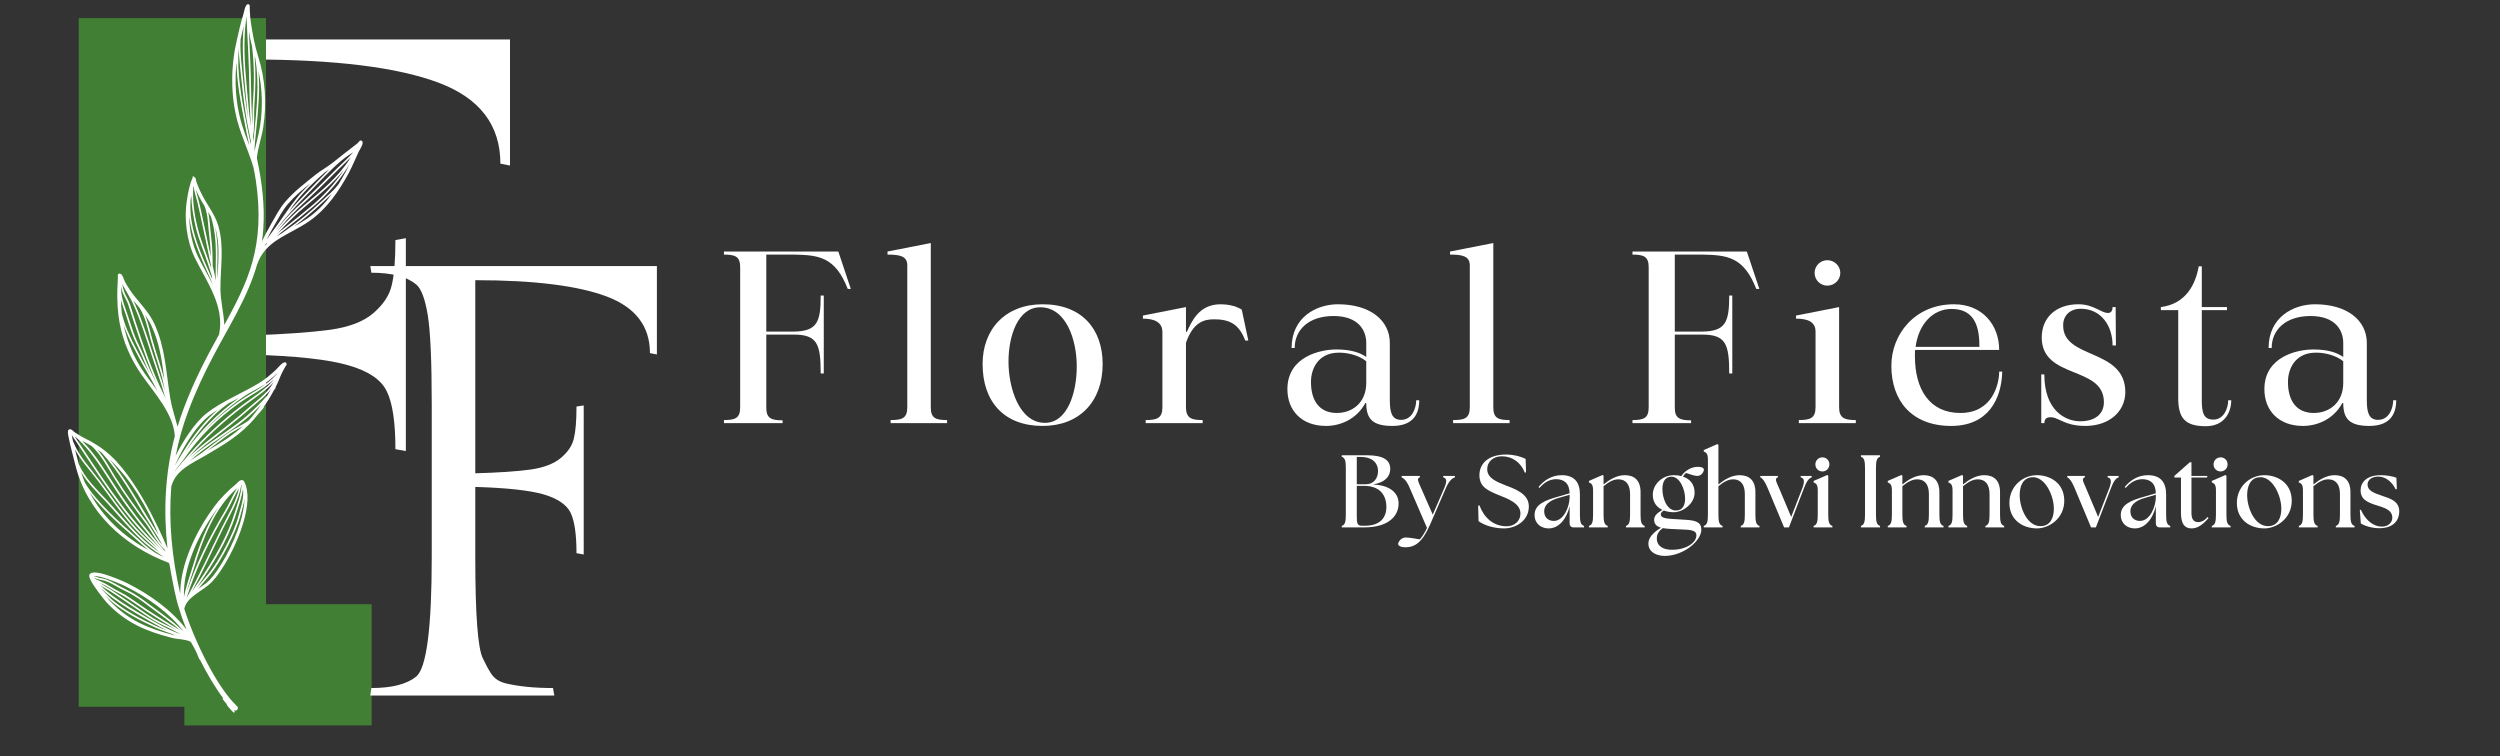 <svg xmlns="http://www.w3.org/2000/svg" xmlns:xlink="http://www.w3.org/1999/xlink" width="195" zoomAndPan="magnify" viewBox="0 0 146.25 44.25" height="59" preserveAspectRatio="xMidYMid meet" version="1.0"><rect x="0" y="0" width="146.25" height="44.25" fill="#333333" stroke="none"/><defs><g/><clipPath id="8ea6d568c2"><path d="M 4.605 1.062 L 15.602 1.062 L 15.602 41.371 L 4.605 41.371 Z M 4.605 1.062 " clip-rule="nonzero"/></clipPath><clipPath id="bdffbe9eae"><path d="M 10.785 35.344 L 21.785 35.344 L 21.785 42.469 L 10.785 42.469 Z M 10.785 35.344 " clip-rule="nonzero"/></clipPath><clipPath id="cccdd7e2cf"><path d="M 3 0 L 22 0 L 22 42 L 3 42 Z M 3 0 " clip-rule="nonzero"/></clipPath><clipPath id="e58ab96eac"><path d="M 2.211 1.125 L 20.598 -0.211 L 23.59 40.98 L 5.203 42.316 Z M 2.211 1.125 " clip-rule="nonzero"/></clipPath><clipPath id="c03680d9cc"><path d="M 2.211 1.125 L 20.598 -0.211 L 23.59 40.98 L 5.203 42.316 Z M 2.211 1.125 " clip-rule="nonzero"/></clipPath></defs><g fill="#ffffff" fill-opacity="1"><g transform="translate(3.351, 38.168)"><g><path d="M 26.484 -35.859 L 26.484 -28.484 L 25.922 -28.594 C 25.922 -30.844 24.719 -32.422 22.312 -33.328 C 19.906 -34.234 16.242 -34.688 11.328 -34.688 L 11.328 -18.547 C 13.305 -18.617 14.848 -18.727 15.953 -18.875 C 17.066 -19.031 17.91 -19.352 18.484 -19.844 C 19.066 -20.344 19.426 -20.883 19.562 -21.469 C 19.707 -22.051 19.781 -22.938 19.781 -24.125 L 20.391 -24.234 L 20.391 -11.781 L 19.781 -11.891 C 19.781 -13.461 19.613 -14.586 19.281 -15.266 C 18.957 -15.953 18.207 -16.461 17.031 -16.797 C 15.852 -17.141 13.953 -17.348 11.328 -17.422 L 11.328 -11.578 C 11.328 -6.723 11.547 -3.891 11.984 -3.078 C 12.191 -2.629 12.422 -2.207 12.672 -1.812 C 12.93 -1.426 13.316 -1.164 13.828 -1.031 C 14.922 -0.75 16.254 -0.609 17.828 -0.609 L 17.938 0 L 2.562 0 L 2.672 -0.609 C 4.367 -0.609 5.613 -0.938 6.406 -1.594 C 7.258 -2.312 7.688 -5.641 7.688 -11.578 L 7.688 -24.281 C 7.688 -27.938 7.57 -30.438 7.344 -31.781 C 7.125 -33.133 6.812 -33.984 6.406 -34.328 C 5.613 -34.973 4.367 -35.297 2.672 -35.297 L 2.562 -35.859 Z M 26.484 -35.859 "/></g></g></g><g clip-path="url(#8ea6d568c2)"><path fill="#417f34" d="M 4.605 1.062 L 15.562 1.062 L 15.562 41.344 L 4.605 41.344 Z M 4.605 1.062 " fill-opacity="1" fill-rule="nonzero"/></g><g clip-path="url(#bdffbe9eae)"><path fill="#417f34" d="M 10.785 35.344 L 21.742 35.344 L 21.742 42.434 L 10.785 42.434 Z M 10.785 35.344 " fill-opacity="1" fill-rule="nonzero"/></g><g clip-path="url(#cccdd7e2cf)"><g clip-path="url(#e58ab96eac)"><g clip-path="url(#c03680d9cc)"><path fill="#ffffff" d="M 14.906 10.125 C 14.887 10.109 14.875 10.09 14.867 10.062 C 14.852 9.98 14.84 9.895 14.832 9.812 C 14.562 8.883 14.133 8.004 13.883 7.066 C 13.484 5.574 13.496 3.863 13.852 2.363 C 13.969 1.859 14.07 1.359 14.23 0.863 C 14.254 0.785 14.281 0.641 14.316 0.52 C 14.344 0.418 14.387 0.328 14.434 0.277 C 14.465 0.246 14.496 0.246 14.516 0.246 C 14.547 0.246 14.57 0.258 14.59 0.289 C 14.598 0.297 14.609 0.316 14.609 0.34 C 14.609 0.355 14.609 0.383 14.609 0.398 C 14.613 0.488 14.617 0.582 14.617 0.672 C 14.625 0.898 14.645 1.125 14.68 1.348 C 14.785 1.992 14.895 2.66 15.098 3.285 C 15.52 4.609 15.613 6.055 15.402 7.426 C 15.305 8.059 15.086 8.637 15.027 9.246 L 15.027 9.25 C 15.18 9.949 15.297 10.656 15.367 11.371 C 15.43 12.043 15.449 12.715 15.402 13.391 C 15.387 13.637 15.359 13.879 15.324 14.121 C 15.496 13.766 15.68 13.418 15.867 13.09 C 16.117 12.656 16.355 12.188 16.684 11.809 C 17.219 11.18 17.852 10.715 18.484 10.203 C 18.754 9.988 19.059 9.82 19.336 9.613 C 19.641 9.391 19.93 9.133 20.238 8.906 C 20.426 8.766 20.609 8.621 20.793 8.477 C 20.848 8.434 20.902 8.395 20.953 8.344 C 20.977 8.324 21 8.277 21.023 8.258 C 21.043 8.238 21.062 8.227 21.078 8.223 C 21.109 8.211 21.137 8.219 21.16 8.234 C 21.18 8.246 21.203 8.27 21.211 8.312 C 21.223 8.379 21.199 8.469 21.156 8.559 C 21.109 8.66 21.035 8.773 21 8.844 C 20.801 9.262 20.629 9.691 20.414 10.098 C 19.824 11.191 19.125 12.219 18.086 12.941 C 17.461 13.375 16.797 13.652 16.223 14.031 C 15.711 14.371 15.273 14.793 15.035 15.492 C 14.75 16.48 14.336 17.379 13.855 18.297 C 12.992 19.941 11.91 21.648 11.004 24.082 C 10.684 24.934 10.445 25.797 10.277 26.66 C 10.289 26.633 10.305 26.609 10.316 26.582 C 10.715 25.793 11.387 24.734 12.082 24.18 C 12.906 23.523 14.211 22.98 15.133 22.422 C 15.512 22.195 15.828 21.922 16.148 21.625 C 16.219 21.559 16.305 21.449 16.398 21.359 C 16.473 21.289 16.547 21.23 16.621 21.203 C 16.668 21.184 16.695 21.195 16.715 21.207 C 16.746 21.223 16.766 21.25 16.766 21.301 C 16.77 21.312 16.762 21.336 16.75 21.359 C 16.734 21.387 16.695 21.434 16.684 21.461 C 16.641 21.535 16.598 21.609 16.559 21.688 C 16.438 21.914 16.348 22.156 16.246 22.391 C 16.203 22.48 16.156 22.574 16.117 22.66 C 16.129 22.68 16.129 22.703 16.113 22.719 C 16.086 22.75 16.062 22.781 16.035 22.812 C 15.852 23.156 15.656 23.477 15.43 23.793 C 15.441 23.809 15.445 23.836 15.426 23.852 C 15.312 23.996 15.191 24.137 15.066 24.27 C 15.023 24.32 14.98 24.375 14.938 24.426 C 14.113 25.43 13.09 26.02 11.984 26.668 C 11.602 26.891 11.188 27.094 10.832 27.355 C 10.488 27.609 10.199 27.914 10.055 28.352 C 10.043 28.387 10.031 28.43 10.02 28.465 C 9.855 30.543 10.062 32.637 10.543 34.727 C 10.543 33.004 11.488 31.07 12.438 29.77 C 12.457 29.742 12.477 29.715 12.496 29.688 C 12.875 29.164 13.316 28.723 13.816 28.312 C 13.848 28.285 13.895 28.23 13.945 28.184 C 13.992 28.145 14.035 28.109 14.082 28.094 C 14.121 28.082 14.156 28.078 14.191 28.09 C 14.227 28.102 14.262 28.125 14.285 28.172 C 14.59 28.754 14.512 29.652 14.23 30.59 C 13.824 31.969 12.988 33.43 12.391 34.047 C 12.117 34.332 11.711 34.555 11.371 34.82 C 11.09 35.035 10.852 35.277 10.781 35.617 C 11.352 37.434 12.68 40.211 13.871 41.316 C 13.93 41.371 13.934 41.465 13.879 41.523 C 13.832 41.57 13.766 41.582 13.711 41.559 C 13.703 41.566 13.691 41.566 13.684 41.57 C 13.695 41.582 13.703 41.59 13.715 41.602 C 13.738 41.621 13.734 41.652 13.719 41.672 C 13.699 41.691 13.668 41.691 13.648 41.672 C 13.512 41.543 13.395 41.398 13.277 41.254 C 13.266 41.238 13.266 41.219 13.273 41.203 C 13.188 41.105 13.105 41.004 13.031 40.902 C 13.016 40.879 13.02 40.848 13.039 40.836 C 13.043 40.836 13.043 40.832 13.047 40.832 C 12.582 40.215 12.113 39.422 11.699 38.594 C 11.676 38.586 11.656 38.566 11.648 38.539 C 11.598 38.41 11.547 38.285 11.492 38.164 C 11.473 38.133 11.461 38.098 11.441 38.062 C 11.355 37.887 11.262 37.711 11.156 37.543 C 10.996 37.465 10.816 37.43 10.637 37.406 C 10.438 37.379 10.234 37.363 10.043 37.312 C 8.527 36.926 7.34 36.414 6.242 35.25 C 6.121 35.113 5.445 34.281 5.273 33.875 C 5.23 33.785 5.215 33.711 5.223 33.66 C 5.227 33.617 5.246 33.586 5.273 33.562 C 5.32 33.523 5.387 33.5 5.48 33.492 C 5.582 33.484 5.723 33.504 5.879 33.535 C 6.449 33.664 7.266 34.027 7.445 34.117 C 8.754 34.777 10.016 35.668 10.914 36.832 L 10.91 36.824 C 10.805 36.562 10.703 36.297 10.613 36.027 C 10.539 35.809 10.469 35.586 10.402 35.359 C 10.383 35.289 10.363 35.215 10.344 35.141 C 10.332 35.102 10.328 35.066 10.316 35.027 C 10.305 34.984 10.297 34.941 10.285 34.895 C 10.254 34.758 10.223 34.621 10.191 34.484 C 10.125 34.168 10.062 33.848 10.004 33.527 C 9.98 33.371 9.953 33.215 9.926 33.062 C 9.914 33.02 9.898 32.977 9.883 32.93 C 9.875 32.93 9.871 32.926 9.863 32.922 C 7.25 31.938 5.074 29.949 4.402 27.176 C 4.363 27.016 4.082 25.984 3.996 25.492 C 3.969 25.348 3.965 25.246 3.977 25.203 C 3.992 25.152 4.023 25.125 4.059 25.117 C 4.09 25.105 4.121 25.105 4.16 25.125 C 4.188 25.137 4.223 25.16 4.258 25.191 C 4.293 25.223 4.328 25.258 4.355 25.277 C 4.539 25.391 4.707 25.516 4.902 25.609 C 5.504 25.902 6 26.215 6.496 26.676 C 8.301 28.352 9.797 32.082 9.797 32.082 C 9.555 29.879 9.656 27.676 10.227 25.512 C 10.227 25.508 10.227 25.508 10.227 25.508 C 10.184 24.848 9.887 24.227 9.512 23.637 C 9.129 23.039 8.664 22.469 8.297 21.945 C 7.645 21.016 7.195 19.98 6.992 18.863 C 6.883 18.246 6.852 17.625 6.863 16.996 C 6.867 16.805 6.879 16.621 6.887 16.434 C 6.887 16.355 6.895 16.277 6.898 16.199 C 6.898 16.195 6.891 16.141 6.891 16.117 C 6.891 16.09 6.898 16.07 6.906 16.055 C 6.922 16.031 6.941 16.016 6.961 16.008 C 6.984 16 7.012 16 7.047 16.016 C 7.09 16.035 7.133 16.086 7.172 16.152 C 7.227 16.258 7.273 16.422 7.312 16.488 C 7.48 16.797 7.691 17.113 7.918 17.391 C 8.332 17.898 8.742 18.332 9.027 18.934 C 9.672 20.32 9.711 21.77 9.953 23.254 C 10.047 23.836 10.238 24.391 10.387 24.961 C 10.488 24.625 10.605 24.285 10.727 23.949 C 11.383 22.188 12.133 20.805 12.824 19.551 C 12.824 19.539 12.824 19.527 12.824 19.516 C 12.98 18.703 12.801 17.953 12.496 17.234 C 12.188 16.5 11.754 15.797 11.406 15.098 C 10.918 14.102 10.758 12.789 10.934 11.703 C 10.988 11.375 11.094 10.734 11.258 10.43 C 11.262 10.402 11.266 10.383 11.27 10.355 C 11.273 10.328 11.301 10.312 11.324 10.312 C 11.352 10.32 11.367 10.344 11.367 10.371 C 11.391 10.371 11.41 10.387 11.43 10.406 C 11.438 10.418 11.449 10.434 11.453 10.465 C 11.461 10.488 11.461 10.539 11.469 10.566 C 11.488 10.641 11.52 10.715 11.543 10.785 C 11.621 11 11.719 11.195 11.82 11.398 C 12.133 12.012 12.574 12.539 12.77 13.207 C 13.125 14.43 12.895 15.629 12.895 16.871 C 12.895 17.594 13.09 18.293 13.121 19.008 C 13.285 18.715 13.445 18.422 13.594 18.133 C 14.879 15.684 15.68 13.375 14.668 9 Z M 10.852 37.18 C 10.852 37.18 10.848 37.184 10.848 37.184 C 10.855 37.188 10.859 37.188 10.867 37.191 Z M 6.148 34.82 C 6.266 34.965 6.363 35.082 6.402 35.125 C 7.469 36.258 8.629 36.754 10.105 37.137 C 10.16 37.148 10.219 37.16 10.281 37.172 C 10.191 37.141 10.098 37.105 10.012 37.07 C 9.699 36.957 9.391 36.852 9.086 36.711 C 8.219 36.309 7.312 35.844 6.57 35.23 C 6.418 35.105 6.285 34.957 6.148 34.82 Z M 5.863 34.238 C 6.098 34.469 6.355 34.68 6.617 34.875 C 7.23 35.332 7.879 35.711 8.543 36.09 C 9.18 36.453 9.863 36.863 10.574 37.102 C 10.375 37.012 10.184 36.895 9.992 36.801 C 9.664 36.641 9.336 36.488 9.02 36.305 C 8.613 36.066 8.223 35.781 7.828 35.516 C 7.359 35.203 6.895 34.875 6.418 34.57 C 6.238 34.461 6.039 34.363 5.863 34.238 Z M 10.742 36.938 C 9.863 35.812 8.637 34.953 7.363 34.309 C 7.191 34.219 6.398 33.867 5.844 33.742 C 5.711 33.711 5.59 33.695 5.504 33.699 C 5.496 33.699 5.488 33.703 5.48 33.703 C 5.59 33.723 5.691 33.773 5.801 33.801 C 5.922 33.832 6.055 33.844 6.176 33.883 C 6.508 33.996 6.816 34.199 7.129 34.359 C 7.367 34.488 7.613 34.594 7.844 34.734 C 8.23 34.969 8.586 35.25 8.949 35.516 C 9.352 35.816 9.762 36.109 10.156 36.422 C 10.359 36.59 10.547 36.766 10.742 36.938 Z M 5.516 33.809 C 5.535 33.832 5.559 33.852 5.578 33.867 C 5.766 33.965 5.969 34.039 6.156 34.137 C 6.344 34.234 6.52 34.355 6.703 34.457 C 6.902 34.574 7.113 34.672 7.312 34.789 C 7.742 35.055 8.156 35.363 8.578 35.645 C 9.215 36.062 9.863 36.469 10.516 36.863 C 10.379 36.742 10.242 36.617 10.094 36.5 C 9.703 36.191 9.293 35.898 8.891 35.598 C 8.531 35.332 8.18 35.051 7.793 34.824 C 7.566 34.684 7.316 34.578 7.082 34.453 C 6.781 34.289 6.473 34.09 6.145 33.98 C 6.027 33.941 5.898 33.93 5.781 33.898 C 5.688 33.875 5.602 33.836 5.516 33.809 Z M 5.844 34.102 C 6.035 34.25 6.27 34.359 6.473 34.488 C 6.949 34.797 7.414 35.125 7.883 35.438 C 8.273 35.699 8.66 35.984 9.07 36.223 C 9.383 36.402 9.707 36.551 10.031 36.707 C 10.133 36.758 10.23 36.812 10.328 36.863 C 9.719 36.496 9.113 36.113 8.52 35.727 C 8.098 35.449 7.691 35.145 7.254 34.879 C 7.059 34.762 6.852 34.66 6.652 34.547 C 6.469 34.441 6.293 34.32 6.105 34.23 C 6.023 34.184 5.93 34.141 5.844 34.102 Z M 5.879 34.395 C 5.977 34.5 6.074 34.609 6.18 34.707 C 6.328 34.859 6.473 35.023 6.637 35.156 C 7.371 35.762 8.27 36.223 9.129 36.621 C 9.34 36.719 9.551 36.797 9.766 36.879 C 9.324 36.664 8.895 36.414 8.492 36.184 C 7.828 35.801 7.172 35.418 6.559 34.961 C 6.324 34.781 6.094 34.594 5.879 34.395 Z M 13.984 28.555 C 13.711 28.984 13.512 29.488 13.258 29.91 C 12.305 31.516 11.469 33.211 10.91 35 C 11.664 33.652 12.309 32.219 12.988 30.836 C 13.367 30.074 13.801 29.375 13.984 28.555 Z M 12.766 29.688 C 12.734 29.727 12.703 29.77 12.672 29.812 C 12.652 29.84 12.633 29.867 12.613 29.895 C 11.652 31.211 10.688 33.195 10.762 34.926 C 10.875 34.312 11.094 33.723 11.277 33.121 C 11.633 31.969 12.074 30.73 12.766 29.688 Z M 14.137 28.328 C 14.133 28.336 14.129 28.34 14.121 28.348 C 13.969 29.281 13.488 30.039 13.074 30.875 C 12.461 32.113 11.887 33.391 11.23 34.609 C 12.203 33.211 13.172 31.719 13.691 30.102 C 13.883 29.52 14.102 28.945 14.137 28.328 Z M 13.867 28.555 C 12.551 29.719 11.867 31.523 11.375 33.152 C 11.227 33.645 11.051 34.125 10.926 34.621 C 11.484 32.953 12.277 31.367 13.176 29.859 C 13.418 29.449 13.613 28.973 13.867 28.555 Z M 14.305 29.18 C 14.25 29.535 14.133 29.898 14.051 30.203 C 13.812 31.137 12.922 32.848 12.293 33.617 C 12.062 33.895 11.828 34.164 11.602 34.438 C 11.844 34.273 12.086 34.113 12.27 33.922 C 12.844 33.32 13.66 31.891 14.062 30.543 C 14.199 30.062 14.293 29.598 14.305 29.18 Z M 14.211 28.605 C 14.137 29.129 13.953 29.629 13.789 30.133 C 13.297 31.66 12.41 33.082 11.492 34.41 C 11.73 34.121 11.977 33.848 12.211 33.555 C 12.832 32.797 13.715 31.105 13.949 30.184 C 14.02 29.914 14.121 29.609 14.18 29.297 C 14.227 29.062 14.246 28.824 14.211 28.605 Z M 9.734 32.664 C 9.734 32.664 9.734 32.668 9.734 32.668 L 9.746 32.672 Z M 4.738 27.613 C 4.809 27.832 4.887 28.039 4.973 28.246 C 5.676 29.406 6.996 30.551 7.883 31.34 C 8.445 31.832 8.891 32.332 9.602 32.582 C 8.219 31.801 7.266 30.5 6.203 29.355 C 5.668 28.785 5.121 28.262 4.738 27.613 Z M 4.387 26.293 C 4.488 26.688 4.59 27.059 4.609 27.148 L 4.609 27.152 C 4.98 27.996 5.641 28.609 6.277 29.289 C 7.25 30.332 8.125 31.508 9.324 32.297 C 8.84 31.871 8.348 31.438 7.918 30.969 C 7.113 30.094 6.453 29.098 5.742 28.148 C 5.227 27.465 4.746 26.965 4.387 26.293 Z M 4.816 25.801 C 5.68 26.668 6.285 27.766 6.965 28.785 C 7.785 30.016 8.703 31.145 9.664 32.27 C 9.648 32.227 9.629 32.184 9.613 32.137 C 9.492 32.035 9.383 31.906 9.273 31.762 C 9 31.391 8.762 30.93 8.559 30.66 C 7.891 29.773 7.246 28.895 6.664 27.949 C 6.25 27.277 5.922 26.617 5.359 26.09 C 5.191 25.988 5.012 25.895 4.828 25.805 C 4.82 25.801 4.82 25.805 4.816 25.801 Z M 4.375 25.535 C 5.828 27.691 7.172 29.918 9.043 31.742 C 9.207 31.898 9.352 32.074 9.504 32.238 C 8.57 31.145 7.684 30.039 6.879 28.84 C 6.121 27.703 5.457 26.469 4.422 25.566 C 4.406 25.555 4.391 25.547 4.375 25.535 Z M 5.25 28.824 C 6.016 30.262 7.242 31.395 8.688 32.18 C 8.391 31.953 8.121 31.684 7.816 31.414 C 7.059 30.738 5.984 29.809 5.25 28.824 Z M 4.199 25.453 C 4.211 25.52 4.223 25.594 4.242 25.684 C 4.25 25.727 4.258 25.77 4.27 25.812 C 4.633 26.719 5.199 27.27 5.816 28.094 C 6.523 29.039 7.184 30.031 7.98 30.902 C 8.371 31.324 8.805 31.715 9.238 32.102 C 9.152 32.004 9.062 31.906 8.969 31.812 C 6.996 29.883 5.602 27.508 4.051 25.234 Z M 5.699 26.305 C 6.117 26.781 6.402 27.336 6.746 27.902 C 7.328 28.848 7.973 29.723 8.637 30.605 C 8.84 30.879 9.078 31.336 9.352 31.707 C 9.402 31.773 9.449 31.836 9.504 31.898 C 9.16 31.254 8.746 30.652 8.371 30.031 C 7.637 28.789 6.918 27.555 5.953 26.484 C 5.871 26.422 5.785 26.359 5.699 26.305 Z M 6.43 26.891 C 7.207 27.848 7.82 28.906 8.461 29.973 C 8.73 30.418 9.016 30.855 9.285 31.305 C 8.602 29.668 7.688 28.078 6.43 26.891 Z M 16.035 22.188 C 15.434 22.75 14.66 23.109 13.992 23.586 C 12.754 24.465 11.66 25.547 10.797 26.801 C 10.633 27.043 10.426 27.273 10.254 27.523 C 10.25 27.539 10.238 27.551 10.234 27.566 C 10.262 27.527 10.293 27.492 10.324 27.453 C 10.551 27.164 10.789 26.895 11.027 26.617 C 11.977 25.531 13.016 24.582 14.164 23.707 C 14.781 23.234 15.527 22.801 16.035 22.188 Z M 12.734 23.969 C 12.547 24.086 12.371 24.211 12.215 24.332 C 11.539 24.871 10.887 25.898 10.5 26.668 C 10.402 26.859 10.309 27.059 10.219 27.266 C 10.398 26.93 10.609 26.609 10.809 26.289 C 11.332 25.465 11.973 24.633 12.734 23.969 Z M 15.293 23.664 C 15.047 23.918 14.793 24.164 14.527 24.391 C 13.871 24.969 13.105 25.449 12.395 25.953 C 11.953 26.27 11.527 26.594 11.117 26.949 C 11.344 26.805 11.574 26.66 11.797 26.5 C 12.328 26.109 12.832 25.68 13.379 25.305 C 13.75 25.055 14.16 24.871 14.531 24.613 C 14.625 24.516 14.715 24.414 14.801 24.305 C 14.977 24.094 15.141 23.879 15.293 23.664 Z M 15.852 22.766 C 15.77 22.871 15.684 22.973 15.594 23.059 C 15.328 23.332 15.023 23.566 14.738 23.816 C 13.895 24.562 13.008 25.254 12.117 25.941 C 11.77 26.215 11.441 26.5 11.129 26.801 C 11.516 26.473 11.914 26.168 12.332 25.871 C 13.043 25.363 13.801 24.883 14.461 24.312 C 14.871 23.953 15.258 23.562 15.625 23.152 C 15.703 23.031 15.777 22.898 15.852 22.766 Z M 16.008 22.363 C 15.504 22.918 14.805 23.336 14.227 23.781 C 13.082 24.652 12.047 25.59 11.105 26.68 C 11.078 26.711 11.051 26.742 11.023 26.77 C 11.352 26.449 11.691 26.148 12.059 25.863 C 12.949 25.172 13.832 24.488 14.676 23.742 C 14.957 23.492 15.266 23.262 15.527 22.992 C 15.699 22.812 15.863 22.594 16.008 22.363 Z M 13.98 23.277 C 13.77 23.387 13.551 23.5 13.34 23.613 C 12.348 24.32 11.535 25.34 10.902 26.34 C 10.859 26.41 10.816 26.477 10.77 26.543 C 10.797 26.504 10.82 26.469 10.844 26.434 C 11.68 25.23 12.781 24.141 13.98 23.277 Z M 14.211 24.93 C 13.949 25.082 13.684 25.219 13.434 25.387 C 12.98 25.695 12.555 26.047 12.121 26.375 C 12.875 25.934 13.586 25.504 14.211 24.93 Z M 16.242 21.824 C 16.02 22.027 15.793 22.223 15.551 22.395 C 15.551 22.395 15.555 22.398 15.555 22.398 C 15.566 22.422 15.562 22.453 15.535 22.465 C 15.105 22.727 14.652 22.93 14.234 23.219 C 13.289 23.871 12.398 24.672 11.645 25.562 C 12.324 24.789 13.098 24.098 13.941 23.5 C 14.684 22.977 15.559 22.59 16.176 21.902 C 16.195 21.879 16.215 21.852 16.242 21.824 Z M 7.148 16.613 C 7.184 16.785 7.223 16.961 7.289 17.125 C 7.379 17.359 7.527 17.562 7.602 17.801 C 8.043 19.195 8.504 20.598 9.059 21.949 C 9.227 22.355 9.418 22.75 9.613 23.148 C 9.641 23.199 9.668 23.258 9.699 23.312 C 9.582 23.039 9.52 22.746 9.43 22.469 C 9.238 21.879 9.039 21.301 8.848 20.711 C 8.535 19.742 8.219 18.758 7.809 17.824 C 7.648 17.461 7.422 17.117 7.234 16.77 C 7.203 16.711 7.176 16.66 7.148 16.613 Z M 7.793 17.57 C 7.828 17.641 7.863 17.707 7.895 17.781 C 8.305 18.719 8.621 19.707 8.938 20.68 C 9.129 21.266 9.328 21.848 9.52 22.434 C 9.566 22.574 9.605 22.723 9.648 22.867 C 9.586 22.578 9.531 22.285 9.457 22 C 9.262 21.281 9.008 20.574 8.809 19.855 C 8.645 19.258 8.512 18.539 8.16 18.008 C 8.039 17.863 7.918 17.719 7.793 17.57 Z M 7.238 19.035 C 7.449 20.051 7.871 21 8.469 21.855 C 8.695 22.176 8.953 22.508 9.207 22.855 C 9.102 22.656 8.992 22.457 8.883 22.262 C 8.523 21.648 8.176 21.031 7.852 20.395 C 7.617 19.949 7.406 19.5 7.238 19.035 Z M 7.082 16.781 L 7.078 16.844 C 7.086 17 7.102 17.16 7.129 17.32 C 7.191 17.684 7.332 18.008 7.445 18.355 C 7.598 18.797 7.727 19.254 7.902 19.691 C 8.051 20.059 8.238 20.402 8.391 20.766 C 8.637 21.367 8.91 21.949 9.203 22.523 C 9.117 22.344 9.043 22.168 8.965 21.984 C 8.41 20.629 7.949 19.223 7.504 17.832 C 7.43 17.598 7.281 17.391 7.195 17.164 C 7.145 17.035 7.109 16.906 7.082 16.777 Z M 8.492 18.43 C 8.676 18.883 8.781 19.383 8.902 19.824 C 9.102 20.547 9.355 21.25 9.551 21.973 C 9.574 22.062 9.598 22.152 9.617 22.246 C 9.48 21.152 9.344 20.082 8.855 19.047 C 8.75 18.82 8.625 18.621 8.492 18.43 Z M 7.074 17.543 C 7.082 17.805 7.098 18.066 7.125 18.328 C 7.293 19.035 7.598 19.695 7.938 20.348 C 8.207 20.871 8.488 21.379 8.777 21.891 C 8.609 21.535 8.449 21.172 8.297 20.805 C 8.145 20.441 7.957 20.094 7.809 19.727 C 7.633 19.289 7.5 18.836 7.352 18.387 C 7.258 18.102 7.148 17.832 7.074 17.543 Z M 11.07 12.66 C 11.074 13.477 11.254 14.336 11.594 15.031 C 11.859 15.57 12.176 16.105 12.449 16.66 C 12.418 16.574 12.387 16.488 12.352 16.41 C 11.852 15.285 11.273 14.094 11.098 12.863 C 11.09 12.797 11.078 12.727 11.07 12.66 Z M 12.176 12.391 C 12.25 12.715 12.27 13.059 12.305 13.398 C 12.344 13.855 12.414 14.312 12.426 14.77 C 12.434 15.023 12.434 15.285 12.445 15.543 C 12.508 15.844 12.57 16.145 12.637 16.441 C 12.637 16.438 12.633 16.43 12.633 16.426 C 12.594 15.918 12.633 15.414 12.629 14.902 C 12.629 14.16 12.566 13.391 12.34 12.68 C 12.285 12.582 12.23 12.484 12.176 12.391 Z M 12.59 13.293 C 12.691 13.824 12.727 14.367 12.727 14.898 C 12.727 15.367 12.695 15.836 12.723 16.305 C 12.766 15.293 12.883 14.297 12.59 13.293 Z M 11.191 11.438 C 11.176 11.539 11.16 11.629 11.145 11.711 C 11.129 12.09 11.137 12.465 11.191 12.852 C 11.367 14.059 11.926 15.219 12.418 16.324 C 12.41 16.266 12.398 16.207 12.391 16.145 C 12.32 15.906 12.238 15.672 12.164 15.434 C 11.934 14.734 11.637 14.055 11.461 13.34 C 11.312 12.719 11.203 12.078 11.191 11.438 Z M 11.316 10.883 L 11.312 10.895 C 11.246 11.703 11.363 12.527 11.559 13.312 C 11.73 14.023 12.027 14.703 12.258 15.398 C 12.285 15.492 12.316 15.586 12.352 15.68 C 12.348 15.641 12.344 15.602 12.348 15.559 C 12.148 14.617 11.957 13.676 11.75 12.738 C 11.684 12.449 11.629 12.152 11.555 11.863 C 11.469 11.539 11.367 11.211 11.32 10.875 Z M 11.457 11.094 C 11.512 11.344 11.586 11.59 11.648 11.836 C 11.723 12.129 11.777 12.422 11.844 12.715 C 12.012 13.477 12.168 14.238 12.328 15 C 12.324 14.922 12.324 14.848 12.32 14.77 C 12.312 14.316 12.242 13.859 12.199 13.402 C 12.16 12.941 12.137 12.469 11.961 12.047 C 11.852 11.871 11.746 11.695 11.652 11.508 C 11.586 11.371 11.52 11.238 11.457 11.094 Z M 15.586 14.23 C 15.578 14.238 15.574 14.242 15.566 14.25 C 15.543 14.289 15.516 14.332 15.488 14.371 C 15.484 14.375 15.48 14.379 15.477 14.383 C 15.477 14.391 15.473 14.398 15.469 14.402 C 15.516 14.352 15.566 14.305 15.617 14.254 C 15.609 14.25 15.602 14.25 15.594 14.246 C 15.59 14.242 15.586 14.238 15.586 14.23 Z M 18.168 10.719 C 17.695 11.09 17.238 11.473 16.84 11.938 C 16.523 12.309 16.289 12.766 16.047 13.188 C 15.891 13.457 15.742 13.734 15.598 14.02 L 15.609 14.004 C 15.754 13.793 15.906 13.59 16.055 13.387 C 16.148 13.258 16.246 13.125 16.34 12.992 C 16.789 12.359 17.188 11.746 17.715 11.176 C 17.859 11.023 18.012 10.871 18.168 10.719 Z M 20.457 9.586 C 19.906 10.531 19.176 11.363 18.336 12.078 C 17.812 12.52 17.273 12.953 16.734 13.375 C 16.551 13.52 16.359 13.664 16.188 13.824 C 16.281 13.762 16.383 13.703 16.48 13.648 C 16.574 13.582 16.664 13.52 16.754 13.453 C 17.484 12.953 18.164 12.379 18.805 11.777 C 19.152 11.453 19.531 11.145 19.812 10.762 C 19.965 10.512 20.109 10.258 20.25 10.004 C 20.32 9.863 20.391 9.727 20.457 9.586 Z M 20.121 9.938 C 19.461 10.754 18.637 11.43 17.82 12.113 C 17.328 12.523 16.867 12.996 16.418 13.461 C 16.352 13.535 16.281 13.602 16.211 13.672 C 16.359 13.543 16.516 13.422 16.676 13.301 C 17.211 12.879 17.754 12.445 18.277 12.004 C 18.98 11.402 19.609 10.707 20.121 9.938 Z M 20.52 9.203 C 20.297 9.438 20.062 9.652 19.832 9.879 C 19.23 10.469 18.652 11.066 18.031 11.637 C 17.605 12.027 17.168 12.434 16.781 12.863 C 16.578 13.094 16.379 13.324 16.18 13.559 C 16.234 13.5 16.289 13.445 16.344 13.391 C 16.793 12.926 17.254 12.449 17.758 12.031 C 18.781 11.184 19.824 10.336 20.52 9.203 Z M 20.664 8.902 C 20.438 9.055 20.203 9.203 19.988 9.383 C 19.277 9.98 18.656 10.672 18.008 11.336 C 17.355 12.004 16.711 12.703 16.141 13.449 L 16.133 13.465 C 16.324 13.238 16.516 13.016 16.711 12.793 C 17.102 12.359 17.539 11.957 17.965 11.559 C 18.586 10.988 19.164 10.395 19.762 9.805 C 20.066 9.512 20.387 9.223 20.664 8.902 Z M 19.418 11.344 C 19.238 11.516 19.051 11.68 18.871 11.848 C 18.34 12.34 17.789 12.816 17.207 13.246 C 17.465 13.105 17.727 12.953 17.98 12.777 C 18.555 12.379 19.016 11.891 19.418 11.344 Z M 19.254 9.914 C 19.172 9.969 19.094 10.023 19.012 10.078 C 18.594 10.441 18.156 10.848 17.793 11.242 C 17.461 11.602 17.176 11.984 16.902 12.375 C 17.238 11.996 17.586 11.629 17.941 11.266 C 18.379 10.816 18.805 10.355 19.254 9.914 Z M 15.121 4.145 C 15.16 4.637 15.168 5.133 15.145 5.629 C 15.109 6.383 15.043 7.117 14.961 7.871 C 14.926 8.195 14.891 8.527 14.891 8.855 C 14.984 8.375 15.133 7.898 15.211 7.395 C 15.375 6.328 15.352 5.211 15.121 4.145 Z M 13.836 3.641 C 13.719 4.77 13.789 5.949 14.074 7.016 C 14.211 7.527 14.398 8.02 14.586 8.516 C 14.477 8.043 14.383 7.57 14.293 7.098 C 14.066 5.941 13.855 4.801 13.836 3.641 Z M 13.965 2.785 C 13.969 2.789 13.965 2.793 13.965 2.797 C 13.852 4.25 14.113 5.648 14.391 7.078 C 14.477 7.535 14.57 7.984 14.672 8.438 C 14.672 8.387 14.676 8.336 14.68 8.289 C 14.602 7.859 14.5 7.434 14.43 7.012 C 14.254 5.973 14.145 4.934 14.043 3.887 C 14.004 3.488 13.969 3.133 13.965 2.785 Z M 14.898 3.305 C 14.969 4.238 14.953 5.184 14.883 6.105 C 14.848 6.605 14.891 7.16 14.844 7.664 C 14.828 7.785 14.816 7.906 14.801 8.02 C 14.809 8.102 14.812 8.184 14.824 8.262 C 14.836 8.129 14.848 8 14.863 7.863 C 14.945 7.109 15.016 6.375 15.047 5.625 C 15.082 4.887 15.055 4.16 14.938 3.43 C 14.93 3.402 14.922 3.375 14.914 3.352 C 14.91 3.336 14.902 3.316 14.898 3.305 Z M 14.418 0.961 C 14.219 2.332 14.309 3.754 14.438 5.125 C 14.504 5.875 14.57 6.617 14.668 7.363 C 14.664 7.316 14.668 7.277 14.664 7.234 C 14.625 6.543 14.598 5.859 14.586 5.168 C 14.574 3.91 14.484 2.234 14.418 0.961 Z M 14.562 1.824 C 14.617 2.934 14.676 4.18 14.688 5.168 C 14.695 5.859 14.723 6.539 14.762 7.227 C 14.766 7.254 14.766 7.285 14.77 7.312 C 14.781 6.91 14.762 6.484 14.789 6.094 C 14.875 4.988 14.879 3.844 14.746 2.727 C 14.672 2.434 14.613 2.129 14.562 1.824 Z M 14.254 1.523 C 14.191 1.777 14.137 2.035 14.074 2.289 C 14.043 2.82 14.086 3.297 14.141 3.871 C 14.242 4.898 14.348 5.918 14.516 6.934 C 14.445 6.332 14.391 5.734 14.336 5.129 C 14.23 3.949 14.148 2.719 14.254 1.523 Z M 14.254 1.523 " fill-opacity="1" fill-rule="evenodd"/></g></g></g><g fill="#ffffff" fill-opacity="1"><g transform="translate(41.937, 24.753)"><g><path d="M 3.844 0 L 3.844 -0.164 C 3.195 -0.164 2.891 -0.277 2.891 -0.895 L 2.891 -5.18 L 4.488 -5.18 C 5.879 -5.18 6.074 -4.629 6.074 -2.906 L 6.254 -2.906 L 6.254 -7.465 L 6.074 -7.465 C 6.074 -5.922 5.879 -5.371 4.488 -5.355 L 2.891 -5.355 L 2.891 -9.859 L 4.516 -9.859 C 5.965 -9.832 6.926 -9.723 7.656 -7.852 L 7.836 -7.852 L 7.105 -10.039 L 0.414 -10.039 L 0.414 -9.859 C 1.074 -9.859 1.363 -9.75 1.363 -9.117 L 1.363 -0.922 C 1.363 -0.289 1.074 -0.18 0.414 -0.18 L 0.414 0 Z M 3.844 0 "/></g></g></g><g fill="#ffffff" fill-opacity="1"><g transform="translate(51.506, 24.753)"><g><path d="M 0.414 -9.859 C 1.129 -9.859 1.57 -9.777 1.57 -9.227 L 1.57 -0.922 C 1.57 -0.277 1.254 -0.18 0.594 -0.18 L 0.594 0 L 3.898 0 L 3.898 -0.18 C 3.25 -0.18 2.945 -0.277 2.945 -0.922 L 2.945 -10.535 L 0.414 -10.039 Z M 0.414 -9.859 "/></g></g></g><g fill="#ffffff" fill-opacity="1"><g transform="translate(56.931, 24.753)"><g><path d="M 0.551 -3.457 C 0.551 -1.254 1.805 0.164 4.062 0.164 C 6.211 0.164 7.574 -1.254 7.574 -3.457 C 7.574 -5.496 6.363 -6.953 4.062 -6.953 C 1.887 -6.953 0.551 -5.496 0.551 -3.457 Z M 3.926 -6.777 C 5.441 -6.777 6.059 -4.875 6.059 -3.32 C 6.059 -1.762 5.508 -0.016 4.199 -0.016 C 2.684 -0.016 2.066 -2.078 2.066 -3.594 C 2.066 -5.109 2.617 -6.777 3.926 -6.777 Z M 3.926 -6.777 "/></g></g></g><g fill="#ffffff" fill-opacity="1"><g transform="translate(66.445, 24.753)"><g><path d="M 0.414 -6.293 L 0.414 -6.113 C 1.129 -6.113 1.555 -5.879 1.555 -5.328 L 1.555 -0.922 C 1.555 -0.289 1.238 -0.18 0.578 -0.18 L 0.578 0 L 3.91 0 L 3.91 -0.18 C 3.277 -0.18 2.961 -0.277 2.934 -0.867 L 2.934 -4.695 C 3.348 -5.906 3.992 -6.074 4.57 -6.074 C 5.469 -6.074 6.031 -5.812 6.402 -4.832 L 6.582 -4.832 L 6.199 -6.637 C 6.199 -6.637 5.77 -6.953 4.957 -6.953 C 3.691 -6.953 3.266 -5.938 2.988 -5.344 L 2.934 -5.344 L 2.934 -6.789 Z M 0.414 -6.293 "/></g></g></g><g fill="#ffffff" fill-opacity="1"><g transform="translate(74.762, 24.753)"><g><path d="M 0.551 -1.984 C 0.551 -0.742 1.379 0.164 2.809 0.164 C 3.621 0.164 4.586 -0.207 5.109 -1.172 L 5.164 -1.172 C 5.164 -0.234 5.551 0.164 6.691 0.164 C 7.934 0.164 8.262 -0.566 8.262 -1.336 L 8.086 -1.336 C 8.086 -0.883 7.852 -0.191 7.203 -0.191 C 6.664 -0.191 6.543 -0.621 6.543 -1.336 L 6.543 -4.684 C 6.543 -6.02 5.383 -6.953 3.512 -6.953 C 2.246 -6.953 0.797 -6.199 0.797 -4.395 L 0.977 -4.395 C 0.977 -5.441 1.777 -6.266 3.25 -6.266 C 4.695 -6.266 5.164 -5.441 5.164 -4.684 L 5.164 -3.871 C 4.805 -4.117 4.297 -4.309 3.414 -4.309 C 2.48 -4.309 0.551 -3.898 0.551 -1.984 Z M 3.441 -0.594 C 2.438 -0.594 1.93 -1.293 1.93 -2.41 C 1.93 -3.195 2.355 -4.051 3.414 -4.117 C 3.992 -4.16 4.723 -3.98 5.164 -3.621 L 5.164 -2.355 C 5.164 -1.184 4.34 -0.594 3.441 -0.594 Z M 3.441 -0.594 "/></g></g></g><g fill="#ffffff" fill-opacity="1"><g transform="translate(84.413, 24.753)"><g><path d="M 0.414 -9.859 C 1.129 -9.859 1.57 -9.777 1.57 -9.227 L 1.57 -0.922 C 1.57 -0.277 1.254 -0.18 0.594 -0.18 L 0.594 0 L 3.898 0 L 3.898 -0.18 C 3.25 -0.18 2.945 -0.277 2.945 -0.922 L 2.945 -10.535 L 0.414 -10.039 Z M 0.414 -9.859 "/></g></g></g><g fill="#ffffff" fill-opacity="1"><g transform="translate(89.838, 24.753)"><g/></g></g><g fill="#ffffff" fill-opacity="1"><g transform="translate(95.085, 24.753)"><g><path d="M 3.844 0 L 3.844 -0.164 C 3.195 -0.164 2.891 -0.277 2.891 -0.895 L 2.891 -5.18 L 4.488 -5.18 C 5.879 -5.18 6.074 -4.629 6.074 -2.906 L 6.254 -2.906 L 6.254 -7.465 L 6.074 -7.465 C 6.074 -5.922 5.879 -5.371 4.488 -5.355 L 2.891 -5.355 L 2.891 -9.859 L 4.516 -9.859 C 5.965 -9.832 6.926 -9.723 7.656 -7.852 L 7.836 -7.852 L 7.105 -10.039 L 0.414 -10.039 L 0.414 -9.859 C 1.074 -9.859 1.363 -9.75 1.363 -9.117 L 1.363 -0.922 C 1.363 -0.289 1.074 -0.18 0.414 -0.18 L 0.414 0 Z M 3.844 0 "/></g></g></g><g fill="#ffffff" fill-opacity="1"><g transform="translate(104.654, 24.753)"><g><path d="M 0.414 -6.113 C 1.129 -6.113 1.555 -5.906 1.555 -5.355 L 1.555 -0.922 C 1.555 -0.289 1.238 -0.18 0.578 -0.18 L 0.578 0 L 3.91 0 L 3.91 -0.18 C 3.277 -0.18 2.934 -0.277 2.934 -0.922 L 2.934 -6.789 L 0.414 -6.293 Z M 2.246 -8.043 C 2.656 -8.043 3.004 -8.375 3.004 -8.785 C 3.004 -9.199 2.656 -9.531 2.246 -9.531 C 1.832 -9.531 1.5 -9.199 1.5 -8.785 C 1.5 -8.375 1.832 -8.043 2.246 -8.043 Z M 2.246 -8.043 "/></g></g></g><g fill="#ffffff" fill-opacity="1"><g transform="translate(110.093, 24.753)"><g><path d="M 4.051 0.164 C 6.227 0.164 6.996 -1.418 7.039 -3.016 L 6.859 -3.016 C 6.859 -2.312 6.488 -0.594 4.586 -0.594 C 2.781 -0.594 1.93 -1.984 1.93 -3.91 C 1.93 -4.035 1.93 -4.16 1.941 -4.281 L 6.859 -4.281 C 6.859 -5.742 5.879 -6.953 4.215 -6.953 C 1.914 -6.953 0.551 -5.18 0.551 -3.359 C 0.551 -1.32 1.734 0.164 4.051 0.164 Z M 1.969 -4.461 C 2.148 -5.797 2.977 -6.68 4.078 -6.68 C 5.523 -6.68 5.703 -5.469 5.703 -4.461 Z M 1.969 -4.461 "/></g></g></g><g fill="#ffffff" fill-opacity="1"><g transform="translate(118.863, 24.753)"><g><path d="M 0.73 0 C 0.73 -0.18 0.812 -0.305 0.965 -0.332 C 1.516 -0.441 1.805 0.164 3.125 0.164 C 4.516 0.164 5.453 -0.66 5.469 -1.805 C 5.469 -4.406 1.805 -3.703 1.832 -5.73 C 1.832 -6.309 2.246 -6.691 2.863 -6.691 C 4.035 -6.691 4.723 -5.715 4.723 -4.543 L 4.918 -4.543 L 4.902 -6.789 L 4.723 -6.789 C 4.723 -6.609 4.656 -6.445 4.461 -6.445 C 4.035 -6.445 3.621 -6.953 2.727 -6.953 C 1.434 -6.953 0.578 -6.199 0.578 -5 C 0.594 -2.547 4.215 -3.375 4.215 -1.227 C 4.215 -0.578 3.758 -0.109 2.824 -0.109 C 1.984 -0.109 0.73 -0.715 0.73 -2.852 L 0.551 -2.852 L 0.551 0 Z M 0.73 0 "/></g></g></g><g fill="#ffffff" fill-opacity="1"><g transform="translate(126.133, 24.753)"><g><path d="M 0.277 -6.609 L 1.293 -6.609 L 1.293 -1.473 C 1.293 -0.305 1.68 0.18 2.906 0.18 C 4.02 0.18 4.395 -0.66 4.395 -1.336 L 4.215 -1.336 C 4.215 -0.867 3.965 -0.207 3.348 -0.207 C 2.781 -0.207 2.672 -0.605 2.672 -1.336 L 2.672 -6.609 L 4.145 -6.609 L 4.145 -6.789 L 2.672 -6.789 L 2.672 -9.172 L 2.492 -9.172 C 2.312 -8.141 1.762 -6.98 0.277 -6.789 Z M 0.277 -6.609 "/></g></g></g><g fill="#ffffff" fill-opacity="1"><g transform="translate(131.916, 24.753)"><g><path d="M 0.551 -1.984 C 0.551 -0.742 1.379 0.164 2.809 0.164 C 3.621 0.164 4.586 -0.207 5.109 -1.172 L 5.164 -1.172 C 5.164 -0.234 5.551 0.164 6.691 0.164 C 7.934 0.164 8.262 -0.566 8.262 -1.336 L 8.086 -1.336 C 8.086 -0.883 7.852 -0.191 7.203 -0.191 C 6.664 -0.191 6.543 -0.621 6.543 -1.336 L 6.543 -4.684 C 6.543 -6.02 5.383 -6.953 3.512 -6.953 C 2.246 -6.953 0.797 -6.199 0.797 -4.395 L 0.977 -4.395 C 0.977 -5.441 1.777 -6.266 3.25 -6.266 C 4.695 -6.266 5.164 -5.441 5.164 -4.684 L 5.164 -3.871 C 4.805 -4.117 4.297 -4.309 3.414 -4.309 C 2.48 -4.309 0.551 -3.898 0.551 -1.984 Z M 3.441 -0.594 C 2.438 -0.594 1.93 -1.293 1.93 -2.41 C 1.93 -3.195 2.355 -4.051 3.414 -4.117 C 3.992 -4.16 4.723 -3.98 5.164 -3.621 L 5.164 -2.355 C 5.164 -1.184 4.34 -0.594 3.441 -0.594 Z M 3.441 -0.594 "/></g></g></g><g fill="#ffffff" fill-opacity="1"><g transform="translate(19.866, 40.688)"><g><path d="M 18.562 -25.125 L 18.562 -19.953 L 18.156 -20.031 C 18.156 -21.602 17.312 -22.707 15.625 -23.344 C 13.938 -23.977 11.375 -24.297 7.938 -24.297 L 7.938 -13 C 9.32 -13.039 10.398 -13.113 11.172 -13.219 C 11.953 -13.332 12.547 -13.562 12.953 -13.906 C 13.359 -14.25 13.609 -14.625 13.703 -15.031 C 13.805 -15.438 13.859 -16.062 13.859 -16.906 L 14.281 -16.969 L 14.281 -8.25 L 13.859 -8.328 C 13.859 -9.43 13.742 -10.219 13.516 -10.688 C 13.285 -11.164 12.758 -11.523 11.938 -11.766 C 11.113 -12.004 9.781 -12.148 7.938 -12.203 L 7.938 -8.109 C 7.938 -4.711 8.086 -2.727 8.391 -2.156 C 8.535 -1.844 8.695 -1.547 8.875 -1.266 C 9.062 -0.992 9.332 -0.812 9.688 -0.719 C 10.457 -0.531 11.391 -0.438 12.484 -0.438 L 12.562 0 L 1.797 0 L 1.859 -0.438 C 3.055 -0.438 3.93 -0.66 4.484 -1.109 C 5.086 -1.609 5.391 -3.941 5.391 -8.109 L 5.391 -17.016 C 5.391 -19.578 5.312 -21.328 5.156 -22.266 C 5 -23.211 4.773 -23.805 4.484 -24.047 C 3.93 -24.504 3.055 -24.734 1.859 -24.734 L 1.797 -25.125 Z M 18.562 -25.125 "/></g></g></g><g fill="#ffffff" fill-opacity="1"><g transform="translate(78.208, 30.853)"><g><path d="M 0.285 0 L 1.59 0 C 3.074 0 3.621 -0.711 3.609 -1.418 C 3.605 -2.02 3.098 -2.477 2.102 -2.508 C 2.863 -2.641 3.121 -3.012 3.121 -3.422 C 3.121 -3.91 2.762 -4.219 1.773 -4.219 L 0.285 -4.219 L 0.285 -4.133 C 0.48 -4.066 0.523 -3.887 0.523 -3.453 L 0.523 -0.766 C 0.523 -0.332 0.48 -0.152 0.285 -0.086 Z M 1.164 -0.621 L 1.164 -2.43 L 1.59 -2.43 C 2.488 -2.43 2.895 -1.918 2.895 -1.191 C 2.895 -0.555 2.512 -0.098 1.645 -0.098 L 1.477 -0.098 C 1.219 -0.098 1.164 -0.188 1.164 -0.621 Z M 1.164 -2.523 L 1.164 -4.121 L 1.41 -4.121 C 2.023 -4.121 2.406 -3.816 2.406 -3.285 C 2.406 -2.863 2.141 -2.523 1.699 -2.523 Z M 1.164 -2.523 "/></g></g></g><g fill="#ffffff" fill-opacity="1"><g transform="translate(82.015, 30.853)"><g><path d="M 0.219 1.164 C 0.77 1.152 1.191 0.875 1.652 -0.18 L 2.574 -2.312 C 2.75 -2.711 2.918 -2.863 3.098 -2.93 L 3.098 -3.012 L 2.41 -3.012 L 2.41 -2.93 C 2.617 -2.879 2.645 -2.711 2.477 -2.309 L 1.801 -0.746 L 1.113 -2.312 C 0.941 -2.711 0.852 -2.863 1.047 -2.93 L 1.047 -3.012 L -0.02 -3.012 L -0.02 -2.93 C 0.121 -2.863 0.285 -2.711 0.453 -2.309 L 1.465 0.031 C 1.332 0.309 1.188 0.543 1.043 0.699 C 0.73 0.645 0.398 0.59 0.223 0.59 C -0.059 0.59 -0.223 0.855 -0.223 0.969 C -0.223 1.09 -0.031 1.168 0.219 1.164 Z M 0.219 1.164 "/></g></g></g><g fill="#ffffff" fill-opacity="1"><g transform="translate(85.057, 30.853)"><g/></g></g><g fill="#ffffff" fill-opacity="1"><g transform="translate(86.261, 30.853)"><g><path d="M 1.723 0.059 C 2.418 0.059 3.176 -0.398 3.176 -1.223 C 3.176 -1.945 2.445 -2.219 1.832 -2.453 C 1.352 -2.645 0.742 -2.863 0.742 -3.398 C 0.742 -3.875 1.121 -4.16 1.602 -4.16 C 2.188 -4.16 2.699 -3.82 2.945 -3.199 L 3.012 -3.223 L 2.988 -4.008 C 2.676 -4.164 2.277 -4.262 1.832 -4.262 C 0.887 -4.262 0.285 -3.797 0.285 -3.051 C 0.285 -2.352 0.801 -2.145 1.422 -1.887 C 1.906 -1.695 2.684 -1.418 2.684 -0.824 C 2.684 -0.332 2.297 -0.066 1.879 -0.066 C 1.078 -0.066 0.543 -0.598 0.289 -1.285 L 0.211 -1.273 L 0.234 -0.367 C 0.543 -0.137 1.102 0.059 1.723 0.059 Z M 1.723 0.059 "/></g></g></g><g fill="#ffffff" fill-opacity="1"><g transform="translate(89.593, 30.853)"><g><path d="M 2.473 0 L 3.074 0 L 3.074 -0.086 C 2.875 -0.152 2.832 -0.332 2.832 -0.766 L 2.832 -1.93 C 2.832 -2.664 2.488 -3.055 1.758 -3.055 C 1.211 -3.055 0.746 -2.777 0.41 -2.363 L 0.469 -2.309 C 0.777 -2.676 1.109 -2.82 1.445 -2.82 C 1.891 -2.82 2.219 -2.59 2.23 -1.996 L 1.562 -1.801 C 0.812 -1.59 0.18 -1.352 0.18 -0.73 C 0.18 -0.223 0.555 0.059 1 0.059 C 1.629 0.059 2.062 -0.535 2.23 -1.234 L 2.23 -0.242 C 2.23 -0.086 2.312 0 2.473 0 Z M 0.742 -0.941 C 0.742 -1.441 1.301 -1.645 1.586 -1.723 L 2.23 -1.91 L 2.23 -1.754 C 2.223 -1.211 1.891 -0.379 1.301 -0.379 C 1.023 -0.379 0.742 -0.543 0.742 -0.941 Z M 0.742 -0.941 "/></g></g></g><g fill="#ffffff" fill-opacity="1"><g transform="translate(92.785, 30.853)"><g><path d="M 0.168 0 L 1.266 0 L 1.266 -0.086 C 1.066 -0.152 1.023 -0.332 1.023 -0.766 L 1.023 -2.41 C 1.352 -2.676 1.609 -2.812 1.891 -2.812 C 2.34 -2.812 2.574 -2.496 2.574 -1.953 L 2.574 -0.766 C 2.574 -0.332 2.531 -0.152 2.332 -0.086 L 2.332 0 L 3.43 0 L 3.43 -0.086 C 3.23 -0.152 3.188 -0.332 3.188 -0.766 L 3.188 -2.062 C 3.188 -2.766 2.812 -3.055 2.262 -3.055 C 1.789 -3.055 1.355 -2.785 1.023 -2.512 L 1.023 -3.02 L 0.965 -3.066 L 0.168 -2.719 L 0.168 -2.633 C 0.32 -2.566 0.41 -2.508 0.41 -2.152 L 0.41 -0.766 C 0.41 -0.332 0.367 -0.152 0.168 -0.086 Z M 0.168 0 "/></g></g></g><g fill="#ffffff" fill-opacity="1"><g transform="translate(96.333, 30.853)"><g><path d="M 1.047 1.668 C 2.156 1.668 3.195 0.789 3.195 0.133 C 3.195 -0.297 2.895 -0.41 2.273 -0.445 L 1.465 -0.496 C 0.91 -0.523 0.824 -0.645 0.824 -0.758 C 0.824 -0.863 0.898 -0.922 1 -0.988 C 1.188 -0.918 1.398 -0.887 1.586 -0.887 C 2.078 -0.887 2.801 -1.355 2.801 -2.031 C 2.801 -2.551 2.5 -2.844 2.117 -2.973 C 2.176 -3.062 2.234 -3.133 2.297 -3.184 C 2.641 -3.066 2.82 -3.012 2.965 -3.012 C 3.219 -3.012 3.344 -3.273 3.344 -3.379 C 3.344 -3.496 3.184 -3.543 2.996 -3.543 C 2.742 -3.543 2.539 -3.465 2.344 -3.328 C 2.219 -3.242 2.109 -3.129 2.023 -3 C 1.887 -3.039 1.734 -3.055 1.586 -3.055 C 0.93 -3.055 0.355 -2.539 0.355 -1.906 C 0.355 -1.445 0.602 -1.176 0.918 -1.023 C 0.59 -0.832 0.434 -0.668 0.434 -0.445 C 0.434 -0.191 0.586 -0.055 0.836 0.02 C 0.367 0.301 0.098 0.613 0.098 0.941 C 0.098 1.508 0.68 1.668 1.047 1.668 Z M 0.59 0.645 C 0.59 0.445 0.668 0.234 0.941 0.043 C 1.055 0.059 1.188 0.078 1.332 0.086 L 2.301 0.133 C 2.777 0.156 2.906 0.27 2.906 0.465 C 2.906 0.887 2.32 1.309 1.477 1.309 C 1.008 1.309 0.59 1.125 0.59 0.645 Z M 0.918 -2.234 C 0.918 -2.598 1.023 -2.922 1.387 -2.965 C 1.93 -3.02 2.246 -2.223 2.246 -1.688 C 2.246 -1.332 2.121 -0.988 1.711 -0.988 C 1.156 -0.988 0.918 -1.742 0.918 -2.234 Z M 0.918 -2.234 "/></g></g></g><g fill="#ffffff" fill-opacity="1"><g transform="translate(99.55, 30.853)"><g><path d="M 0.121 0 L 1.219 0 L 1.219 -0.086 C 1.02 -0.152 0.977 -0.332 0.977 -0.766 L 0.977 -2.41 C 1.301 -2.676 1.562 -2.812 1.844 -2.812 C 2.289 -2.812 2.523 -2.496 2.523 -1.953 L 2.523 -0.766 C 2.523 -0.332 2.484 -0.152 2.285 -0.086 L 2.285 0 L 3.379 0 L 3.379 -0.086 C 3.184 -0.152 3.141 -0.332 3.141 -0.766 L 3.141 -2.062 C 3.141 -2.766 2.766 -3.055 2.211 -3.055 C 1.742 -3.055 1.309 -2.785 0.977 -2.512 L 0.977 -4.828 L 0.918 -4.875 L 0.121 -4.527 L 0.121 -4.441 C 0.27 -4.375 0.363 -4.316 0.363 -3.961 L 0.363 -0.766 C 0.363 -0.332 0.32 -0.152 0.121 -0.086 Z M 0.121 0 "/></g></g></g><g fill="#ffffff" fill-opacity="1"><g transform="translate(103.05, 30.853)"><g><path d="M 0.355 -2.309 L 1.32 0 L 1.602 0 L 2.484 -2.297 C 2.641 -2.707 2.762 -2.867 2.934 -2.93 L 2.934 -3.012 L 2.289 -3.012 L 2.289 -2.93 C 2.496 -2.879 2.539 -2.707 2.387 -2.297 L 1.734 -0.613 L 1.02 -2.309 C 0.844 -2.707 0.758 -2.863 0.957 -2.93 L 0.957 -3.012 L -0.074 -3.012 L -0.074 -2.93 C 0.059 -2.867 0.188 -2.707 0.355 -2.309 Z M 0.355 -2.309 "/></g></g></g><g fill="#ffffff" fill-opacity="1"><g transform="translate(105.929, 30.853)"><g><path d="M 0.168 0 L 1.266 0 L 1.266 -0.086 C 1.066 -0.152 1.023 -0.332 1.023 -0.766 L 1.023 -3.02 L 0.965 -3.066 L 0.168 -2.719 L 0.168 -2.633 C 0.32 -2.566 0.41 -2.508 0.41 -2.152 L 0.41 -0.766 C 0.41 -0.332 0.367 -0.152 0.168 -0.086 Z M 0.27 -3.684 C 0.27 -3.453 0.453 -3.273 0.68 -3.273 C 0.91 -3.273 1.09 -3.453 1.09 -3.684 C 1.09 -3.918 0.922 -4.098 0.68 -4.098 C 0.453 -4.098 0.27 -3.918 0.27 -3.684 Z M 0.27 -3.684 "/></g></g></g><g fill="#ffffff" fill-opacity="1"><g transform="translate(107.375, 30.853)"><g/></g></g><g fill="#ffffff" fill-opacity="1"><g transform="translate(108.58, 30.853)"><g><path d="M 0.285 0 L 1.402 0 L 1.402 -0.086 C 1.207 -0.152 1.164 -0.332 1.164 -0.766 L 1.164 -3.453 C 1.164 -3.887 1.207 -4.066 1.402 -4.133 L 1.402 -4.219 L 0.285 -4.219 L 0.285 -4.133 C 0.48 -4.066 0.523 -3.887 0.523 -3.453 L 0.523 -0.766 C 0.523 -0.332 0.48 -0.152 0.285 -0.086 Z M 0.285 0 "/></g></g></g><g fill="#ffffff" fill-opacity="1"><g transform="translate(110.266, 30.853)"><g><path d="M 0.168 0 L 1.266 0 L 1.266 -0.086 C 1.066 -0.152 1.023 -0.332 1.023 -0.766 L 1.023 -2.41 C 1.352 -2.676 1.609 -2.812 1.891 -2.812 C 2.34 -2.812 2.574 -2.496 2.574 -1.953 L 2.574 -0.766 C 2.574 -0.332 2.531 -0.152 2.332 -0.086 L 2.332 0 L 3.43 0 L 3.43 -0.086 C 3.23 -0.152 3.188 -0.332 3.188 -0.766 L 3.188 -2.062 C 3.188 -2.766 2.812 -3.055 2.262 -3.055 C 1.789 -3.055 1.355 -2.785 1.023 -2.512 L 1.023 -3.02 L 0.965 -3.066 L 0.168 -2.719 L 0.168 -2.633 C 0.32 -2.566 0.41 -2.508 0.41 -2.152 L 0.41 -0.766 C 0.41 -0.332 0.367 -0.152 0.168 -0.086 Z M 0.168 0 "/></g></g></g><g fill="#ffffff" fill-opacity="1"><g transform="translate(113.814, 30.853)"><g><path d="M 0.168 0 L 1.266 0 L 1.266 -0.086 C 1.066 -0.152 1.023 -0.332 1.023 -0.766 L 1.023 -2.41 C 1.352 -2.676 1.609 -2.812 1.891 -2.812 C 2.34 -2.812 2.574 -2.496 2.574 -1.953 L 2.574 -0.766 C 2.574 -0.332 2.531 -0.152 2.332 -0.086 L 2.332 0 L 3.43 0 L 3.43 -0.086 C 3.23 -0.152 3.188 -0.332 3.188 -0.766 L 3.188 -2.062 C 3.188 -2.766 2.812 -3.055 2.262 -3.055 C 1.789 -3.055 1.355 -2.785 1.023 -2.512 L 1.023 -3.02 L 0.965 -3.066 L 0.168 -2.719 L 0.168 -2.633 C 0.32 -2.566 0.41 -2.508 0.41 -2.152 L 0.41 -0.766 C 0.41 -0.332 0.367 -0.152 0.168 -0.086 Z M 0.168 0 "/></g></g></g><g fill="#ffffff" fill-opacity="1"><g transform="translate(117.362, 30.853)"><g><path d="M 1.797 0.059 C 2.508 0.059 3.398 -0.523 3.398 -1.555 C 3.398 -2.617 2.543 -3.055 1.797 -3.055 C 0.969 -3.055 0.188 -2.406 0.188 -1.43 C 0.188 -0.402 1.012 0.059 1.797 0.059 Z M 0.789 -1.879 C 0.789 -2.398 0.965 -2.879 1.488 -2.934 C 2.266 -3.012 2.789 -1.863 2.789 -1.098 C 2.789 -0.586 2.598 -0.074 2.008 -0.074 C 1.211 -0.074 0.789 -1.168 0.789 -1.879 Z M 0.789 -1.879 "/></g></g></g><g fill="#ffffff" fill-opacity="1"><g transform="translate(121.007, 30.853)"><g><path d="M 0.355 -2.309 L 1.32 0 L 1.602 0 L 2.484 -2.297 C 2.641 -2.707 2.762 -2.867 2.934 -2.93 L 2.934 -3.012 L 2.289 -3.012 L 2.289 -2.93 C 2.496 -2.879 2.539 -2.707 2.387 -2.297 L 1.734 -0.613 L 1.02 -2.309 C 0.844 -2.707 0.758 -2.863 0.957 -2.93 L 0.957 -3.012 L -0.074 -3.012 L -0.074 -2.93 C 0.059 -2.867 0.188 -2.707 0.355 -2.309 Z M 0.355 -2.309 "/></g></g></g><g fill="#ffffff" fill-opacity="1"><g transform="translate(123.886, 30.853)"><g><path d="M 2.473 0 L 3.074 0 L 3.074 -0.086 C 2.875 -0.152 2.832 -0.332 2.832 -0.766 L 2.832 -1.93 C 2.832 -2.664 2.488 -3.055 1.758 -3.055 C 1.211 -3.055 0.746 -2.777 0.41 -2.363 L 0.469 -2.309 C 0.777 -2.676 1.109 -2.82 1.445 -2.82 C 1.891 -2.82 2.219 -2.59 2.23 -1.996 L 1.562 -1.801 C 0.812 -1.59 0.18 -1.352 0.18 -0.73 C 0.18 -0.223 0.555 0.059 1 0.059 C 1.629 0.059 2.062 -0.535 2.23 -1.234 L 2.23 -0.242 C 2.23 -0.086 2.312 0 2.473 0 Z M 0.742 -0.941 C 0.742 -1.441 1.301 -1.645 1.586 -1.723 L 2.23 -1.91 L 2.23 -1.754 C 2.223 -1.211 1.891 -0.379 1.301 -0.379 C 1.023 -0.379 0.742 -0.543 0.742 -0.941 Z M 0.742 -0.941 "/></g></g></g><g fill="#ffffff" fill-opacity="1"><g transform="translate(127.079, 30.853)"><g><path d="M 1.133 0.059 C 1.496 0.059 1.801 -0.18 2.121 -0.547 L 2.062 -0.609 C 1.863 -0.363 1.656 -0.309 1.523 -0.309 C 1.258 -0.309 1.121 -0.469 1.121 -0.844 L 1.121 -2.918 L 2.031 -2.918 L 2.055 -3.012 L 1.121 -3.012 L 1.121 -3.809 L 1.023 -3.809 L 0.121 -3.012 L 0.121 -2.918 L 0.508 -2.918 L 0.508 -0.852 C 0.508 -0.199 0.723 0.059 1.133 0.059 Z M 1.133 0.059 "/></g></g></g><g fill="#ffffff" fill-opacity="1"><g transform="translate(129.223, 30.853)"><g><path d="M 0.168 0 L 1.266 0 L 1.266 -0.086 C 1.066 -0.152 1.023 -0.332 1.023 -0.766 L 1.023 -3.02 L 0.965 -3.066 L 0.168 -2.719 L 0.168 -2.633 C 0.32 -2.566 0.41 -2.508 0.41 -2.152 L 0.41 -0.766 C 0.41 -0.332 0.367 -0.152 0.168 -0.086 Z M 0.27 -3.684 C 0.27 -3.453 0.453 -3.273 0.68 -3.273 C 0.91 -3.273 1.09 -3.453 1.09 -3.684 C 1.09 -3.918 0.922 -4.098 0.68 -4.098 C 0.453 -4.098 0.27 -3.918 0.27 -3.684 Z M 0.27 -3.684 "/></g></g></g><g fill="#ffffff" fill-opacity="1"><g transform="translate(130.669, 30.853)"><g><path d="M 1.797 0.059 C 2.508 0.059 3.398 -0.523 3.398 -1.555 C 3.398 -2.617 2.543 -3.055 1.797 -3.055 C 0.969 -3.055 0.188 -2.406 0.188 -1.43 C 0.188 -0.402 1.012 0.059 1.797 0.059 Z M 0.789 -1.879 C 0.789 -2.398 0.965 -2.879 1.488 -2.934 C 2.266 -3.012 2.789 -1.863 2.789 -1.098 C 2.789 -0.586 2.598 -0.074 2.008 -0.074 C 1.211 -0.074 0.789 -1.168 0.789 -1.879 Z M 0.789 -1.879 "/></g></g></g><g fill="#ffffff" fill-opacity="1"><g transform="translate(134.313, 30.853)"><g><path d="M 0.168 0 L 1.266 0 L 1.266 -0.086 C 1.066 -0.152 1.023 -0.332 1.023 -0.766 L 1.023 -2.41 C 1.352 -2.676 1.609 -2.812 1.891 -2.812 C 2.34 -2.812 2.574 -2.496 2.574 -1.953 L 2.574 -0.766 C 2.574 -0.332 2.531 -0.152 2.332 -0.086 L 2.332 0 L 3.43 0 L 3.43 -0.086 C 3.23 -0.152 3.188 -0.332 3.188 -0.766 L 3.188 -2.062 C 3.188 -2.766 2.812 -3.055 2.262 -3.055 C 1.789 -3.055 1.355 -2.785 1.023 -2.512 L 1.023 -3.02 L 0.965 -3.066 L 0.168 -2.719 L 0.168 -2.633 C 0.32 -2.566 0.41 -2.508 0.41 -2.152 L 0.41 -0.766 C 0.41 -0.332 0.367 -0.152 0.168 -0.086 Z M 0.168 0 "/></g></g></g><g fill="#ffffff" fill-opacity="1"><g transform="translate(137.861, 30.853)"><g><path d="M 1.332 0.047 C 2.207 0.047 2.496 -0.469 2.496 -0.93 C 2.496 -1.543 1.965 -1.688 1.484 -1.852 C 0.941 -2.031 0.641 -2.176 0.641 -2.512 C 0.641 -2.773 0.887 -2.973 1.266 -2.973 C 1.707 -2.973 2.078 -2.656 2.285 -2.23 L 2.355 -2.242 L 2.328 -2.906 C 2.121 -2.988 1.754 -3.055 1.41 -3.055 C 0.59 -3.055 0.234 -2.633 0.234 -2.176 C 0.234 -1.633 0.625 -1.457 1.258 -1.266 C 1.785 -1.102 2.09 -0.953 2.09 -0.566 C 2.09 -0.289 1.852 -0.043 1.477 -0.047 C 0.941 -0.055 0.508 -0.457 0.246 -1.035 L 0.188 -1.023 L 0.246 -0.234 C 0.477 -0.086 0.891 0.047 1.332 0.047 Z M 1.332 0.047 "/></g></g></g></svg>